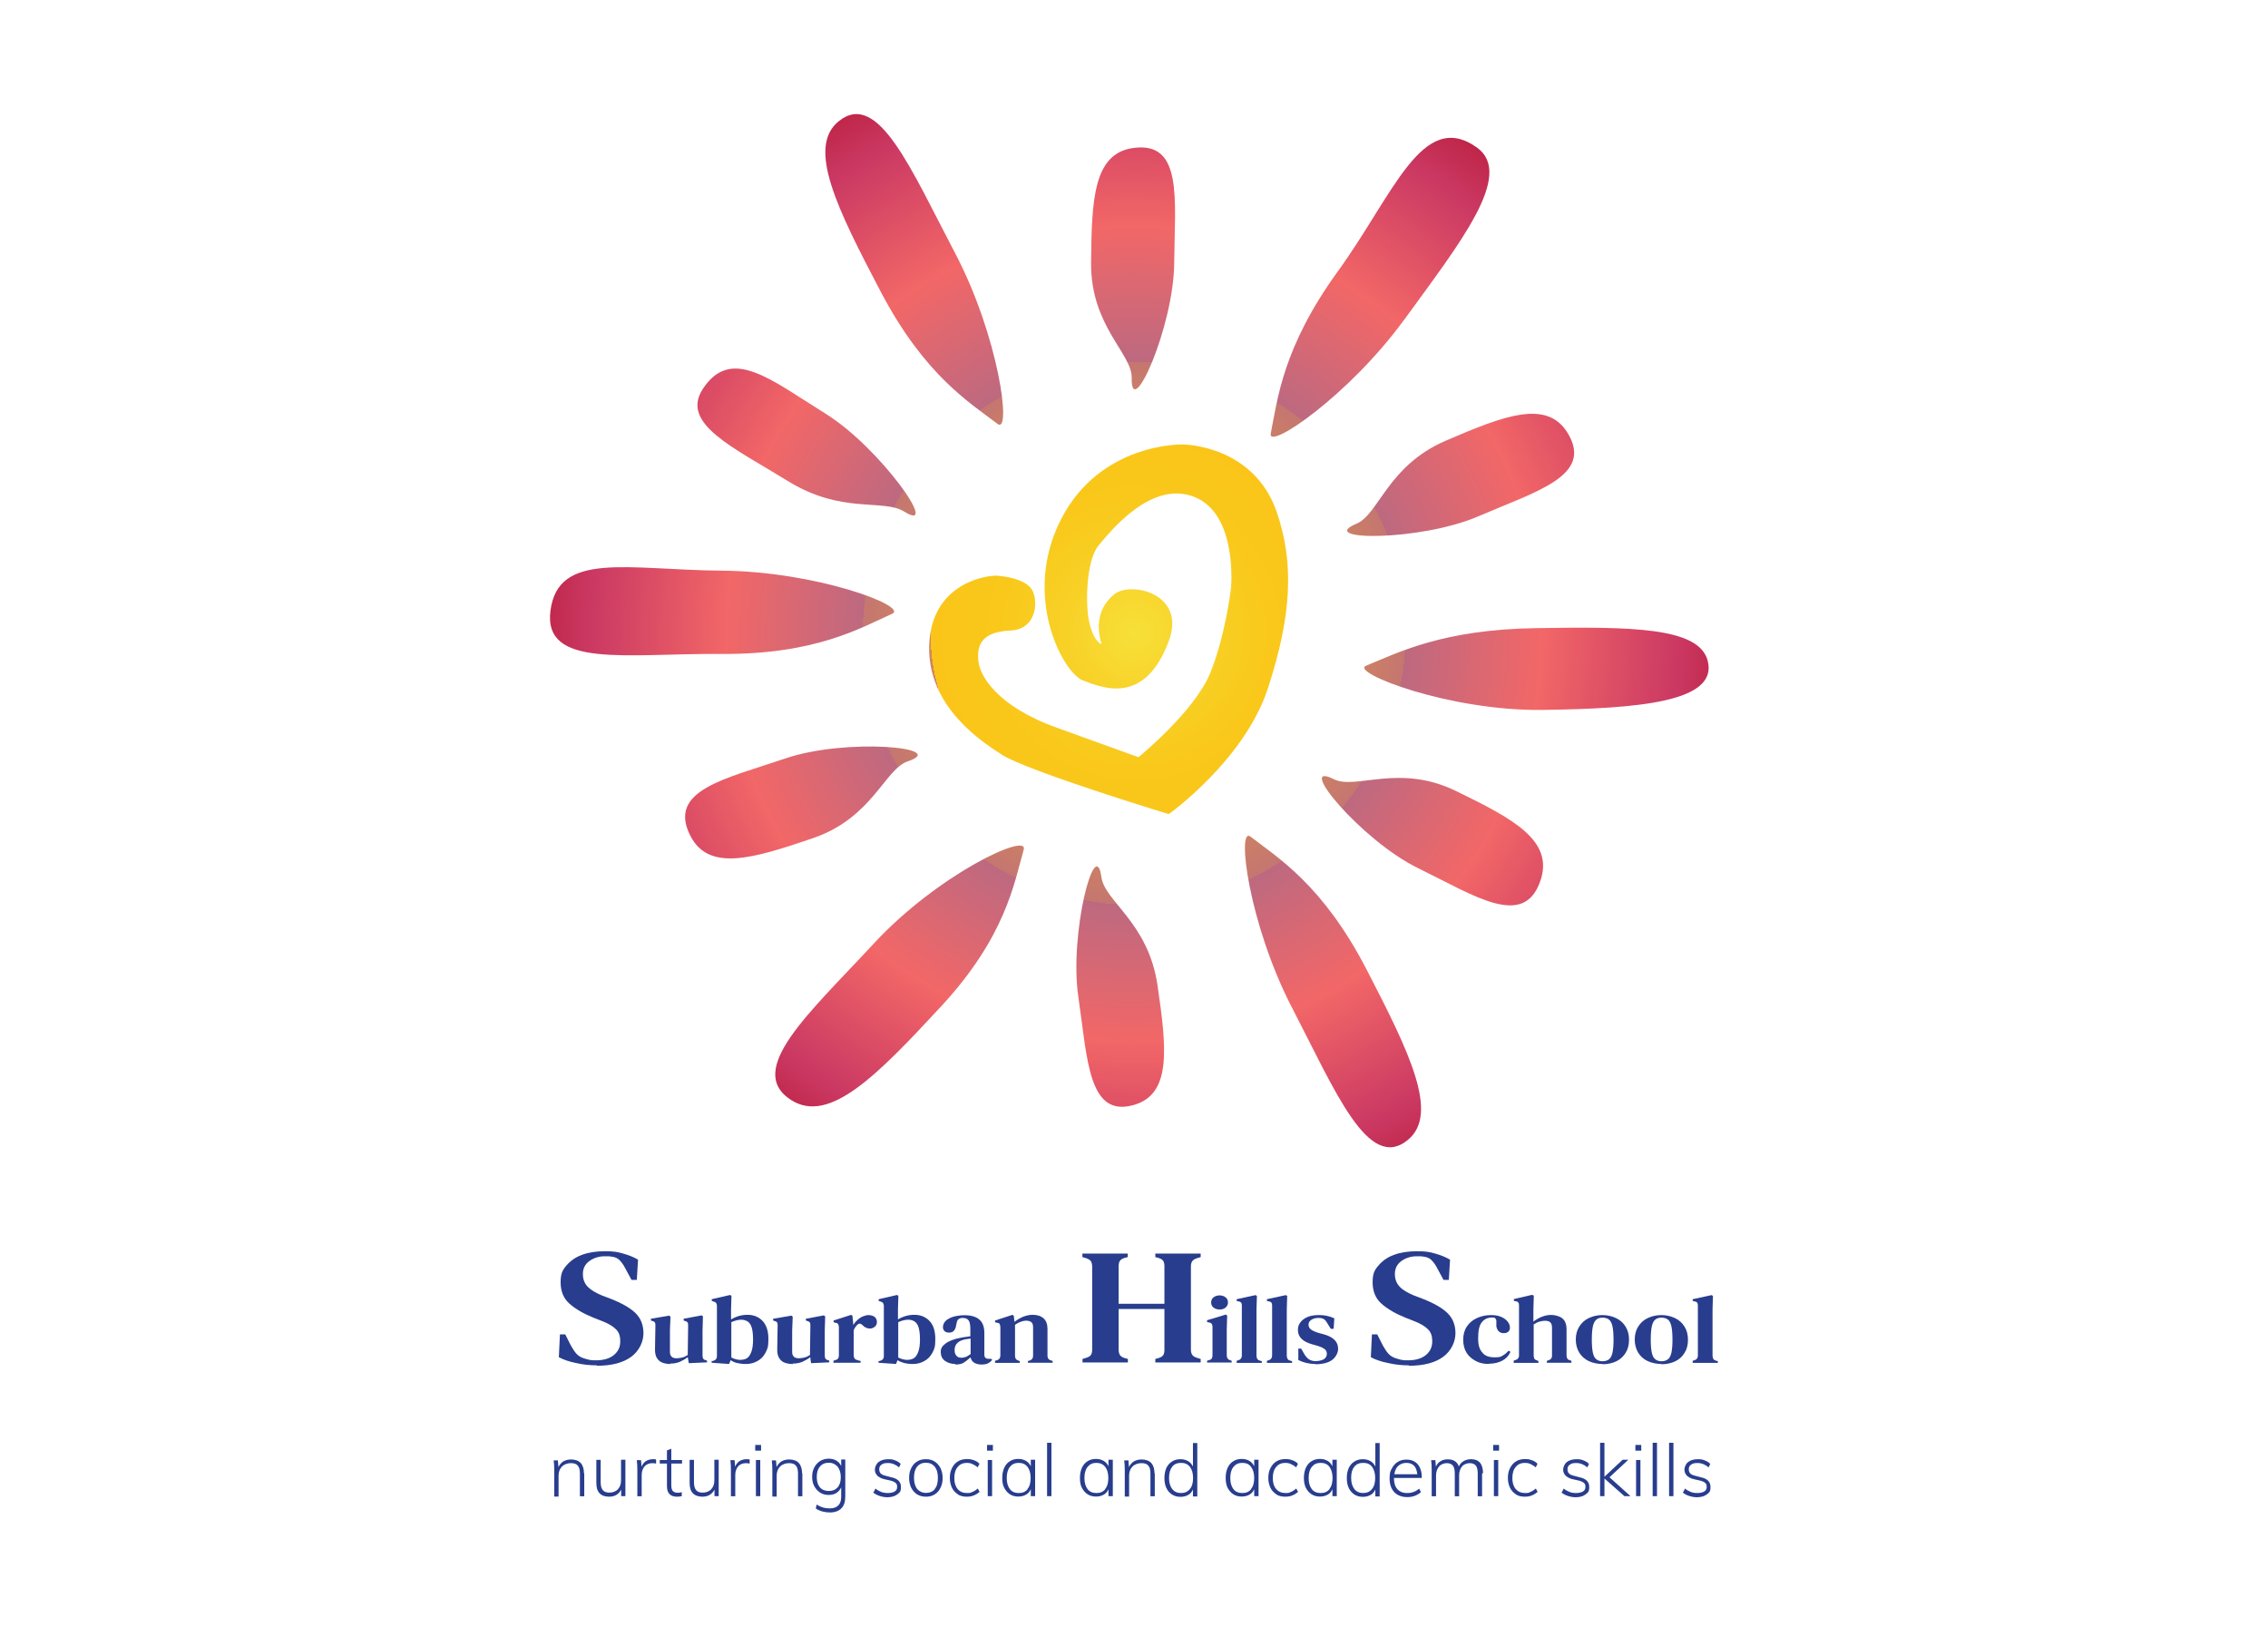 <?xml version="1.0" encoding="UTF-8"?> <svg xmlns="http://www.w3.org/2000/svg" xmlns:xlink="http://www.w3.org/1999/xlink" id="Isolation_Mode" data-name="Isolation Mode" viewBox="0 0 167 119.74"><defs><style> .cls-1 { fill: none; } .cls-2 { fill: url(#radial-gradient); } .cls-3 { fill: #283d8d; } .cls-4 { clip-path: url(#clippath); } </style><clipPath id="clippath"><path class="cls-1" d="M73.8,55.57c-2.12-1.31-5.72-4.04-5.36-8.42s4.42-4.81,4.97-4.77c.68.05,2,.25,2.53.96.51.68.53,2.99-1.56,3.08-2.38.1-2.42,1.38-2.34,2.24.09,1.03,1.31,3.31,5.78,4.91,4.47,1.61,6.01,2.17,6.01,2.17,0,0,4.11-3.34,5.28-6.19,1.12-2.74,1.53-6.23,1.53-6.23,0,0,.53-5.41-2.65-6.72-3.18-1.31-6.2,2.48-7.11,3.57-.9,1.09-1,4.41-.64,5.78.36,1.39.87,1.46.87,1.46-.42-1.36-.23-2.7.92-3.65,1.22-1,5.33-.08,4.04,3.41-1.77,4.78-4.86,3.48-6.33,2.92s-4.52-6.2-1.61-11.87c2.92-5.67,8.96-5.5,8.96-5.5,0,0,5.2,0,6.92,4.97,1.31,3.82,1.08,7.66-.64,12.95-1.73,5.33-7.31,9.29-7.31,9.29,0,0-10.31-3.13-12.31-4.38h.04ZM95.13,74.17c3.2,6.17,5.62,12.13,8.53,9.75,2.34-1.91.14-6.42-3.05-12.58-3.2-6.17-6.5-8.19-8.53-9.75-1.04-.81-.14,6.42,3.05,12.58ZM79.4,73.37c.68,4.63.73,8.97,4.13,7.96,2.74-.82,2.38-4.17,1.7-8.8-.68-4.63-3.89-6.17-4.13-7.96-.44-3.22-2.38,4.17-1.7,8.8ZM108.85,38.01c4.3-1.85,8.49-2.99,6.59-6.12-1.53-2.52-4.68-1.3-8.98.55-4.3,1.85-4.93,5.43-6.59,6.12-3,1.25,4.68,1.3,8.98-.55ZM104.44,63.92c4.2,2.05,7.8,4.5,9,.87.96-2.92-2.01-4.51-6.23-6.56-4.2-2.05-7.38-.06-9-.87-2.91-1.46,2.01,4.51,6.23,6.56ZM86.46,19.38c.04-4.68.66-8.98-2.99-8.49-2.95.39-3.09,3.77-3.13,8.45-.04,4.68,3.03,6.68,2.99,8.49-.05,3.25,3.09-3.77,3.13-8.45ZM60.77,30.44c-3.98-2.46-6.94-5.02-9.03-1.79-1.65,2.55,2.29,4.3,6.27,6.76,3.98,2.46,7.03,1.29,8.57,2.25,2.76,1.73-1.82-4.76-5.8-7.21ZM57.84,55.83c-4.43,1.51-8.7,2.33-7.02,5.67,1.35,2.69,4.59,1.72,9.02.21,4.43-1.51,5.3-5.11,7.02-5.67,3.09-1.03-4.59-1.72-9.02-.21h0ZM113.62,52.26c6.94-.1,12.93-.56,12.12-3.63-.65-2.47-5.67-2.5-12.62-2.39-6.94.1-10.23,1.83-12.54,2.77-1.18.48,6.08,3.35,13.04,3.25h.01ZM103.41,23.52c4.08-5.62,8.12-10.67,5.34-12.66-4.02-2.87-6.15,3.48-10.23,9.1-4.08,5.62-4.45,9.45-4.95,11.95-.26,1.29,5.76-2.78,9.84-8.4h0ZM64.34,69.46c-4.72,5.1-9.55,9.33-6.07,11.53,2.81,1.77,6.32-1.82,11.04-6.92,4.72-5.1,5.36-9.02,6.07-11.53.36-1.29-6.32,1.82-11.04,6.92ZM70.33,18.64c-3.24-6.15-5.68-12.09-8.59-9.7-2.34,1.92-.1,6.42,3.13,12.57,3.24,6.15,6.55,8.14,8.59,9.7,1.04.79.1-6.42-3.13-12.57ZM53.14,42.01c-6.94-.06-12.05-1.46-12.61,2.96-.53,4.26,5.6,3.12,12.56,3.17s10.27-1.91,12.61-2.96c1.2-.55-5.6-3.12-12.56-3.17h0Z"></path></clipPath><radialGradient id="radial-gradient" cx="83.51" cy="-2104.18" fx="83.51" fy="-2104.18" r="49.96" gradientTransform="translate(0 -2057.55) scale(1 -1)" gradientUnits="userSpaceOnUse"><stop offset="0" stop-color="#f6ed49"></stop><stop offset="0" stop-color="#f7e039"></stop><stop offset=".1" stop-color="#f8d127"></stop><stop offset=".2" stop-color="#f9c81b"></stop><stop offset=".3" stop-color="#fac518"></stop><stop offset=".3" stop-color="#f5bd20"></stop><stop offset=".3" stop-color="#e19f42"></stop><stop offset=".3" stop-color="#d1875d"></stop><stop offset=".4" stop-color="#c57670"></stop><stop offset=".4" stop-color="#bf6c7c"></stop><stop offset=".4" stop-color="#bd6980"></stop><stop offset=".6" stop-color="#f26767"></stop><stop offset=".8" stop-color="#cb3963"></stop><stop offset=".9" stop-color="#bb1f40"></stop></radialGradient></defs><g id="Logos"><g><g class="cls-4"><rect class="cls-2" x="30.94" y="-.57" width="105.14" height="94.41"></rect></g><g><g><path class="cls-3" d="M43.93,100.51c-.49,0-1-.05-1.51-.17-.51-.1-.94-.25-1.27-.43l.08-1.68h.39l.42.83c.13.23.26.43.39.58s.31.27.55.35c.16.05.3.09.44.12.14.03.3.03.47.03.55,0,.99-.13,1.3-.38.32-.26.48-.58.48-1.01s-.1-.68-.32-.9-.57-.43-1.07-.62l-.56-.22c-.75-.3-1.35-.65-1.79-1.04-.44-.39-.65-.92-.65-1.57s.14-.9.42-1.23.65-.61,1.14-.79c.48-.18,1.05-.27,1.7-.27s.92.05,1.34.17c.42.12.78.26,1.1.45l-.09,1.49h-.39l-.49-.91c-.14-.26-.29-.45-.42-.57s-.29-.19-.48-.22c-.1-.01-.19-.03-.27-.04h-.3c-.44,0-.82.12-1.14.35s-.48.55-.48.95.12.7.36.95c.25.25.6.45,1.05.64l.61.23c.87.34,1.49.7,1.87,1.08.38.38.57.87.57,1.47s-.3,1.29-.9,1.73c-.6.44-1.44.66-2.53.66v-.03Z"></path><path class="cls-3" d="M49.33,100.41c-.21,0-.39-.04-.56-.1s-.3-.18-.4-.34c-.1-.16-.14-.36-.14-.62l.03-1.78c0-.1-.01-.18-.05-.23-.04-.05-.1-.08-.19-.1l-.09-.03v-.13l1.35-.23.09.08-.04,1v1.61c0,.16.05.27.14.35.1.08.22.1.36.1s.29-.03.42-.06.25-.1.39-.18l.03-2.18c0-.1-.01-.18-.05-.23-.04-.04-.1-.08-.19-.1l-.09-.03v-.13l1.33-.25.09.08-.03,1v1.86c0,.1.01.18.04.23.03.06.09.1.19.13l.1.03v.13l-1.34.06-.08-.44c-.18.14-.38.25-.58.34-.21.09-.45.13-.71.13v.05Z"></path><path class="cls-3" d="M53.7,100.41l-1.3-.09v-.13h.08c.21-.05.31-.17.31-.36v-3.69c0-.09-.03-.17-.06-.22s-.12-.09-.22-.12l-.1-.03v-.13l1.35-.31.1.06-.03,1v.74c.38-.23.78-.34,1.21-.34s.81.14,1.1.44.44.74.44,1.35-.08.74-.22,1.01c-.14.27-.35.48-.6.61-.25.14-.52.21-.83.21s-.4-.03-.6-.06-.38-.12-.53-.22l-.12.29h.01ZM54.57,100.1c.17,0,.32-.04.45-.13s.23-.25.31-.47.12-.52.12-.9-.04-.68-.1-.88-.17-.36-.3-.44-.29-.13-.47-.13-.48.06-.73.18v2.6c.22.12.45.18.71.18h0Z"></path><path class="cls-3" d="M58.33,100.41c-.21,0-.39-.04-.56-.1s-.3-.18-.4-.34c-.1-.16-.14-.36-.14-.62l.03-1.78c0-.1-.01-.18-.05-.23-.04-.05-.1-.08-.19-.1l-.09-.03v-.13l1.35-.23.09.08-.04,1v1.61c0,.16.05.27.14.35.1.08.22.1.36.1s.29-.03.42-.06.25-.1.39-.18l.03-2.18c0-.1-.01-.18-.05-.23-.04-.04-.1-.08-.19-.1l-.09-.03v-.13l1.33-.25.09.08-.03,1v1.86c0,.1.01.18.04.23.03.06.09.1.19.13l.1.03v.13l-1.34.06-.06-.44c-.18.14-.38.25-.58.34-.21.09-.45.13-.71.13v.05Z"></path><path class="cls-3" d="M61.37,100.3v-.13l.12-.04c.1-.03.18-.06.22-.12s.06-.13.06-.23v-2.08c0-.1-.03-.18-.06-.23-.04-.05-.1-.09-.21-.1l-.12-.03v-.13l1.3-.42.09.08.06.62v.05c.08-.13.18-.26.3-.36.12-.12.26-.21.4-.27s.29-.1.43-.1.35.05.45.14c.1.09.16.22.16.36s-.05.29-.16.36c-.1.08-.22.13-.36.13-.21,0-.39-.09-.55-.26h-.01c-.05-.06-.12-.1-.18-.1s-.13.03-.19.09c-.05.05-.1.1-.14.17-.04.06-.09.14-.12.22v1.86c0,.09.03.17.06.22.04.06.12.1.22.13l.23.06v.13h-1.99l-.03-.03Z"></path><path class="cls-3" d="M65.99,100.41l-1.3-.09v-.13h.08c.21-.05.31-.17.31-.36v-3.69c0-.09-.03-.17-.06-.22s-.12-.09-.22-.12l-.1-.03v-.13l1.35-.31.1.06-.03,1v.74c.38-.23.78-.34,1.21-.34s.81.14,1.1.44c.29.29.44.74.44,1.35s-.08.74-.22,1.01-.35.48-.6.61c-.25.14-.52.21-.83.21s-.4-.03-.6-.06c-.19-.05-.38-.12-.53-.22l-.12.29h.01ZM66.86,100.1c.17,0,.32-.04.45-.13s.23-.25.31-.47.12-.52.12-.9-.04-.68-.1-.88-.17-.36-.3-.44c-.13-.09-.29-.13-.47-.13s-.48.06-.73.18v2.6c.22.12.45.18.71.18h0Z"></path><path class="cls-3" d="M70.35,100.41c-.3,0-.56-.08-.77-.23s-.31-.38-.31-.66.12-.44.36-.62c.25-.19.64-.34,1.16-.43.09-.01.19-.04.31-.05.12-.01.23-.04.35-.05v-.51c0-.32-.04-.55-.13-.66-.09-.12-.23-.18-.43-.18h-.03c-.12,0-.22.04-.29.1-.08.06-.12.18-.14.34l-.03.09c-.01.19-.08.32-.17.42s-.21.13-.35.13-.25-.04-.32-.1-.13-.17-.13-.29c0-.19.08-.36.22-.49s.35-.23.58-.3c.25-.06.51-.1.79-.1.47,0,.83.1,1.08.31.25.21.38.53.38,1v1.59c0,.21.1.31.32.31h.18l.08.08c-.09.1-.19.19-.31.25s-.27.09-.48.09-.4-.05-.55-.14c-.13-.09-.22-.22-.26-.39-.17.16-.34.29-.49.39s-.38.14-.64.14h0ZM70.82,99.95c.1,0,.21-.03.3-.06s.21-.12.35-.21v-1.14c-.14.01-.27.04-.42.06-.23.05-.42.13-.55.26-.14.13-.21.3-.21.52s.05.32.14.43.22.14.38.14h0Z"></path><path class="cls-3" d="M73.27,100.3v-.13l.13-.03c.17-.05.26-.17.26-.35v-2.09c0-.1-.03-.18-.05-.23s-.1-.09-.21-.1l-.13-.03v-.13l1.29-.42.09.08.05.44c.19-.16.4-.27.64-.38.23-.09.47-.14.69-.14.35,0,.62.09.81.26s.29.43.29.78v1.98c0,.18.09.3.29.35l.09.03v.13h-1.82v-.13l.12-.03c.17-.05.26-.17.26-.35v-2.11c0-.17-.04-.29-.12-.36s-.21-.12-.4-.12-.53.1-.81.31v2.29c0,.18.09.3.27.35l.08.03v.13h-1.82v-.03Z"></path><path class="cls-3" d="M79.71,100.3v-.26l.26-.08c.18-.05.3-.13.36-.22s.09-.22.09-.38v-6.12c0-.16-.03-.29-.09-.39-.06-.09-.18-.17-.36-.23l-.27-.08v-.26h3.34v.26l-.23.06c-.17.05-.29.13-.35.22s-.09.22-.09.38v2.78h3.37v-2.78c0-.16-.03-.29-.09-.38s-.18-.17-.36-.22l-.22-.06v-.26h3.34v.26l-.26.08c-.17.05-.29.13-.36.22-.06.09-.1.22-.1.38v6.14c0,.16.04.29.1.38s.18.17.36.22l.26.08v.26h-3.34v-.26l.22-.06c.18-.05.3-.13.36-.22s.09-.22.09-.38v-3.02h-3.37v3.02c0,.16.04.29.1.38s.18.17.36.22l.22.06v.26h-3.34,0Z"></path><path class="cls-3" d="M88.88,100.3v-.13l.12-.03c.1-.03.18-.06.22-.13.04-.05.05-.13.06-.23v-2.11c0-.09-.03-.17-.06-.22s-.12-.09-.22-.1l-.12-.03v-.13l1.39-.42.09.08-.03,1.01v1.92c0,.09.03.17.06.23.04.05.1.1.21.13l.09.03v.13h-1.82ZM89.8,96.4c-.17,0-.32-.05-.44-.14s-.18-.22-.18-.38.06-.29.18-.38.27-.14.44-.14.32.05.44.14c.12.09.18.22.18.38s-.06.27-.18.38c-.12.1-.27.14-.44.14h0Z"></path><path class="cls-3" d="M91.06,100.3v-.13l.12-.03c.17-.05.26-.17.26-.35v-3.67c0-.1-.01-.17-.05-.22s-.1-.09-.21-.1l-.12-.03v-.13l1.39-.3.1.06-.03,1v3.41c0,.09.03.17.06.23s.1.1.21.13l.12.03v.13h-1.85v-.04Z"></path><path class="cls-3" d="M93.29,100.3v-.13l.12-.03c.17-.05.26-.17.26-.35v-3.67c0-.1-.01-.17-.05-.22s-.1-.09-.21-.1l-.12-.03v-.13l1.39-.3.1.06-.03,1v3.41c0,.09.03.17.06.23s.1.1.21.13l.12.03v.13h-1.85v-.04Z"></path><path class="cls-3" d="M96.87,100.41c-.26,0-.48-.03-.69-.08-.21-.05-.4-.12-.58-.21v-.84h.21l.23.4c.1.17.22.31.35.39.13.09.3.13.49.13s.44-.05.6-.14c.14-.09.22-.23.22-.39s-.05-.27-.17-.36c-.12-.09-.31-.18-.6-.26l-.35-.1c-.31-.09-.56-.21-.74-.39-.18-.17-.27-.39-.27-.65s.06-.39.18-.56.3-.3.53-.4.52-.14.84-.14.42.03.6.06c.18.04.36.1.53.18l-.05.77h-.21l-.25-.4c-.09-.16-.17-.26-.26-.31-.09-.06-.22-.09-.4-.09s-.36.04-.51.13c-.14.09-.22.21-.22.36s.06.27.18.36.31.18.58.26l.34.09c.39.1.66.26.83.43.17.18.25.39.25.65s-.16.61-.45.82-.71.31-1.26.31h.04Z"></path><path class="cls-3" d="M103.72,100.51c-.49,0-1-.05-1.51-.17-.51-.1-.94-.25-1.27-.43l.08-1.68h.39l.42.83c.13.23.26.43.39.58s.31.27.55.35c.16.05.3.09.44.12.14.03.3.03.47.03.55,0,.99-.13,1.3-.38s.48-.58.48-1.01-.1-.68-.32-.9-.57-.43-1.07-.62l-.56-.22c-.75-.3-1.35-.65-1.79-1.04-.44-.39-.65-.92-.65-1.57s.14-.9.42-1.23.65-.61,1.14-.79c.48-.18,1.05-.27,1.7-.27s.92.05,1.34.17c.42.12.78.26,1.1.45l-.09,1.49h-.39l-.49-.91c-.14-.26-.29-.45-.42-.57s-.29-.19-.48-.22c-.1-.01-.19-.03-.27-.04h-.3c-.44,0-.82.12-1.14.35s-.48.55-.48.95.12.7.36.95.6.45,1.05.64l.61.23c.87.34,1.49.7,1.87,1.08.38.38.57.87.57,1.47s-.3,1.29-.9,1.73c-.6.44-1.44.66-2.53.66v-.03Z"></path><path class="cls-3" d="M109.65,100.41c-.36,0-.69-.06-.97-.21s-.52-.34-.69-.61c-.17-.27-.25-.6-.25-.97s.09-.71.27-.97c.18-.27.43-.48.74-.62s.65-.22,1.01-.22.56.04.77.13c.21.09.38.21.48.35.12.14.17.29.17.44s-.04.23-.13.31-.19.1-.34.1-.27-.05-.36-.14-.14-.22-.17-.36v-.44c-.03-.08-.05-.13-.1-.17s-.12-.04-.21-.04c-.34,0-.58.12-.77.36-.18.23-.26.62-.26,1.16s.1.82.3,1.05c.19.25.49.36.91.36s.44-.04.6-.13.3-.21.44-.36l.13.09c-.13.29-.34.51-.61.65-.27.14-.6.22-.97.22v.03Z"></path><path class="cls-3" d="M111.46,100.3v-.14l.1-.03c.19-.05.29-.17.29-.35v-3.67c0-.1-.01-.17-.05-.22s-.1-.09-.21-.1l-.12-.03v-.13l1.34-.31.13.06-.03,1v.91c.18-.14.39-.26.61-.35s.45-.14.71-.14.62.09.82.26.3.44.3.81v1.92c0,.09.03.17.06.23s.12.1.22.13l.08.03v.14h-1.81v-.14l.09-.03c.19-.05.29-.17.29-.35v-2.05c0-.19-.04-.32-.12-.4-.08-.08-.21-.12-.39-.12s-.26.03-.4.06-.29.12-.44.21v2.31c0,.09.03.17.06.23.04.05.12.09.21.12l.08.03v.14h-1.81l-.03-.04Z"></path><path class="cls-3" d="M118,100.41c-.39,0-.74-.08-1.03-.22s-.52-.35-.69-.62c-.16-.27-.25-.6-.25-.96s.09-.7.26-.96c.17-.27.4-.48.7-.62.3-.14.62-.22,1-.22s.7.08,1,.22c.3.14.53.35.7.62.17.27.26.58.26.97s-.08.7-.25.97-.39.48-.68.62-.64.22-1.03.22v-.03ZM118,100.21c.19,0,.35-.05.47-.14s.21-.26.26-.48c.05-.23.08-.56.08-.97s-.03-.75-.08-.99c-.05-.23-.14-.4-.26-.49s-.27-.14-.47-.14-.34.05-.45.14-.21.26-.26.49-.08.56-.08.99.03.74.08.97.14.39.26.48.27.14.45.14Z"></path><path class="cls-3" d="M122.34,100.41c-.39,0-.73-.08-1.03-.22s-.52-.35-.69-.62c-.16-.27-.25-.6-.25-.96s.09-.7.26-.96c.17-.27.4-.48.7-.62.3-.14.62-.22,1-.22s.7.08,1,.22c.3.14.53.35.7.62.17.27.26.58.26.97s-.08.7-.25.97c-.16.27-.39.48-.68.62s-.64.22-1.03.22v-.03ZM122.34,100.21c.19,0,.35-.05.47-.14s.21-.26.26-.48.08-.56.08-.97-.03-.75-.08-.99c-.05-.23-.14-.4-.26-.49s-.27-.14-.47-.14-.34.05-.45.14c-.12.09-.21.26-.26.49s-.08.56-.08.99.03.74.08.97.14.39.26.48.27.14.45.14Z"></path><path class="cls-3" d="M124.64,100.3v-.13l.12-.03c.17-.05.26-.17.26-.35v-3.67c0-.1-.01-.17-.05-.22s-.1-.09-.21-.1l-.12-.03v-.13l1.39-.3.1.06-.03,1v3.41c0,.09.03.17.06.23s.1.1.21.13l.12.03v.13h-1.85v-.04Z"></path></g><g><path class="cls-3" d="M43.02,108.45v1.7h-.32v-1.68c0-.26-.05-.47-.16-.58-.1-.13-.27-.18-.51-.18s-.48.08-.65.25c-.17.17-.25.39-.25.66v1.55h-.32v-1.92c0-.27-.01-.52-.04-.74h.31l.04.49c.08-.18.21-.32.36-.42.17-.09.35-.14.56-.14.64,0,.96.35.96,1.04v-.03Z"></path><path class="cls-3" d="M46.05,107.48v2.66h-.31v-.48c-.09.17-.21.3-.36.39s-.34.13-.53.13c-.31,0-.55-.09-.71-.26s-.23-.43-.23-.77v-1.68h.32v1.65c0,.26.05.45.16.58s.27.18.49.18.47-.08.62-.25c.16-.17.23-.39.23-.66v-1.51h.32Z"></path><path class="cls-3" d="M48.31,107.44v.3c-.08-.01-.17-.03-.26-.03-.27,0-.47.09-.61.26-.13.17-.19.38-.19.61v1.57h-.32v-1.92c0-.27-.01-.52-.04-.74h.31l.04.49c.06-.18.18-.32.32-.42.16-.09.32-.14.52-.14s.17,0,.23.03h0Z"></path><path class="cls-3" d="M49.43,107.74v1.59c0,.21.04.36.12.44.08.08.21.12.36.12s.19-.01.29-.05v.3c-.12.03-.23.04-.35.04-.23,0-.42-.06-.55-.19s-.19-.32-.19-.6v-1.65h-.53v-.26h.53v-.71l.32-.12v.83h.79v.26h-.79Z"></path><path class="cls-3" d="M52.92,107.48v2.66h-.31v-.48c-.09.17-.21.3-.36.39s-.34.13-.53.13c-.31,0-.55-.09-.71-.26s-.23-.43-.23-.77v-1.68h.32v1.65c0,.26.05.45.16.58s.27.18.49.18.47-.08.62-.25c.16-.17.23-.39.23-.66v-1.51h.32Z"></path><path class="cls-3" d="M55.2,107.44v.3c-.08-.01-.17-.03-.26-.03-.27,0-.47.09-.61.26-.13.17-.19.38-.19.61v1.57h-.32v-1.92c0-.27-.01-.52-.04-.74h.31l.04.49c.06-.18.18-.32.32-.42.16-.09.32-.14.52-.14s.17,0,.23.03h0Z"></path><path class="cls-3" d="M55.61,106.37h.43v.42h-.43v-.42ZM55.66,110.14v-2.66h.32v2.66h-.32Z"></path><path class="cls-3" d="M59.08,108.45v1.7h-.32v-1.68c0-.26-.05-.47-.16-.58-.1-.13-.27-.18-.51-.18s-.48.08-.65.25c-.17.17-.25.39-.25.66v1.55h-.32v-1.92c0-.27-.01-.52-.04-.74h.31l.04.49c.08-.18.21-.32.36-.42.17-.09.35-.14.56-.14.64,0,.96.35.96,1.04v-.03Z"></path><path class="cls-3" d="M62.24,107.48v2.68c0,.39-.09.68-.29.88-.19.19-.47.3-.84.3s-.74-.09-1.04-.29l.06-.29c.17.1.34.18.48.22s.31.06.51.06c.26,0,.47-.08.61-.22.14-.14.21-.36.21-.64v-.69c-.08.18-.21.32-.36.42-.16.1-.35.14-.57.14s-.44-.05-.62-.17c-.18-.12-.32-.27-.43-.47s-.16-.43-.16-.69.05-.49.16-.7c.1-.19.25-.35.43-.47.18-.1.39-.17.62-.17s.42.05.57.14c.16.09.27.22.36.4v-.48h.32-.03ZM61.68,109.49c.16-.18.23-.44.23-.75s-.08-.57-.23-.77c-.16-.18-.38-.29-.65-.29s-.51.09-.66.29c-.16.18-.23.44-.23.77s.08.57.23.75c.16.18.38.27.66.27s.49-.09.65-.27Z"></path><path class="cls-3" d="M64.34,109.83l.12-.25c.14.12.29.19.43.25.14.05.31.08.49.08s.39-.04.51-.12c.12-.08.17-.18.17-.34s-.04-.22-.12-.29-.21-.13-.38-.17l-.45-.1c-.21-.05-.38-.14-.51-.26-.12-.13-.18-.27-.18-.44s.09-.42.27-.56.42-.21.71-.21.36.03.52.09.3.14.4.26l-.12.25c-.25-.21-.52-.32-.81-.32s-.36.04-.48.12-.17.19-.17.34.04.22.1.3c.08.08.18.13.34.17l.45.12c.48.1.71.34.71.71s-.09.4-.27.55c-.18.14-.43.21-.74.21s-.78-.12-1.03-.35v-.03Z"></path><path class="cls-3" d="M67.53,110.01c-.18-.12-.32-.27-.43-.48-.1-.21-.16-.45-.16-.73s.05-.52.16-.73c.1-.21.25-.38.43-.48.18-.12.4-.17.65-.17s.45.05.64.17c.18.12.32.27.43.48.1.21.16.45.16.73s-.05.52-.16.73c-.1.21-.25.38-.43.48-.18.12-.4.17-.64.17s-.45-.05-.65-.17ZM68.83,109.61c.16-.19.23-.45.23-.82s-.08-.62-.23-.82c-.16-.19-.38-.29-.65-.29s-.49.09-.65.29-.23.47-.23.82.08.62.23.82c.16.18.38.29.65.29s.51-.09.66-.29h-.01Z"></path><path class="cls-3" d="M70.54,110.01c-.18-.12-.34-.27-.44-.48-.1-.21-.16-.45-.16-.73s.05-.52.16-.73c.1-.21.25-.38.44-.49.19-.12.42-.17.66-.17s.35.03.52.09.3.14.4.26l-.13.26c-.14-.12-.27-.19-.4-.25s-.26-.08-.39-.08c-.29,0-.52.1-.68.3-.17.19-.25.47-.25.82s.08.61.25.81.39.29.69.29.26-.03.39-.08c.13-.05.26-.13.4-.25l.13.25c-.12.1-.26.19-.43.26s-.34.09-.52.09c-.25,0-.47-.05-.66-.17h.01Z"></path><path class="cls-3" d="M72.68,106.37h.43v.42h-.43v-.42ZM72.73,110.14v-2.66h.32v2.66h-.32Z"></path><path class="cls-3" d="M76.22,107.48v2.66h-.32v-.51c-.08.18-.19.31-.35.4-.16.09-.35.14-.57.14s-.44-.05-.62-.17c-.18-.12-.31-.27-.42-.48s-.14-.45-.14-.73.05-.52.14-.73c.1-.21.23-.38.42-.49.18-.12.39-.17.62-.17s.4.05.56.14c.16.09.27.22.36.4v-.48h.32ZM75.66,109.61c.16-.19.23-.47.23-.81s-.08-.62-.23-.82c-.16-.19-.36-.29-.65-.29s-.49.1-.65.3-.23.47-.23.82.08.61.23.81.38.29.66.29.49-.09.65-.29h-.01Z"></path><path class="cls-3" d="M77.1,110.14v-3.93h.32v3.93h-.32Z"></path><path class="cls-3" d="M81.94,107.48v2.66h-.32v-.51c-.08.18-.19.31-.35.4-.16.09-.35.14-.57.14s-.44-.05-.62-.17c-.18-.12-.31-.27-.42-.48s-.14-.45-.14-.73.05-.52.14-.73c.1-.21.23-.38.42-.49.18-.12.39-.17.62-.17s.4.05.56.14c.16.09.27.22.36.4v-.48h.32ZM81.38,109.61c.16-.19.23-.47.23-.81s-.08-.62-.23-.82c-.16-.19-.36-.29-.65-.29s-.49.1-.65.3-.23.47-.23.82.08.61.23.81.38.29.66.29.49-.09.65-.29h-.01Z"></path><path class="cls-3" d="M85.03,108.45v1.7h-.32v-1.68c0-.26-.05-.47-.16-.58-.1-.13-.27-.18-.51-.18s-.48.08-.65.25c-.17.17-.25.39-.25.66v1.55h-.32v-1.92c0-.27-.01-.52-.04-.74h.31l.04.49c.08-.18.21-.32.36-.42.17-.09.35-.14.56-.14.64,0,.96.35.96,1.04v-.03Z"></path><path class="cls-3" d="M88.16,106.23v3.93h-.32v-.51c-.08.18-.19.31-.35.4-.16.09-.35.14-.57.14s-.44-.05-.62-.17c-.18-.12-.32-.27-.42-.49-.1-.21-.14-.45-.14-.73s.05-.52.14-.73c.1-.21.23-.36.42-.48.18-.12.39-.17.62-.17s.4.05.56.14c.16.09.27.22.36.4v-1.73h.32ZM87.62,109.61c.16-.19.23-.47.23-.81s-.08-.62-.23-.82c-.16-.19-.36-.29-.65-.29s-.51.09-.66.29-.23.45-.23.81.08.62.23.82.38.3.65.3.49-.09.65-.29h.01Z"></path><path class="cls-3" d="M92.67,107.48v2.66h-.32v-.51c-.08.18-.19.31-.35.4-.16.09-.35.14-.57.14s-.44-.05-.62-.17c-.18-.12-.31-.27-.42-.48-.1-.21-.14-.45-.14-.73s.05-.52.14-.73c.1-.21.23-.38.42-.49.18-.12.39-.17.62-.17s.4.05.56.14c.16.09.27.22.36.4v-.48h.32ZM92.12,109.61c.16-.19.23-.47.23-.81s-.08-.62-.23-.82-.36-.29-.65-.29-.49.1-.65.3-.23.47-.23.82.08.61.23.81.38.29.66.29.49-.09.65-.29h-.01Z"></path><path class="cls-3" d="M93.99,110.01c-.18-.12-.34-.27-.44-.48-.1-.21-.16-.45-.16-.73s.05-.52.16-.73.25-.38.44-.49c.19-.12.42-.17.66-.17s.35.03.52.09.3.14.4.26l-.13.26c-.14-.12-.27-.19-.4-.25s-.26-.08-.39-.08c-.29,0-.52.1-.68.3-.17.19-.25.47-.25.82s.08.61.25.81c.17.19.39.29.69.29s.26-.03.39-.08c.13-.05.26-.13.4-.25l.13.25c-.12.1-.26.19-.43.26s-.34.09-.52.09c-.25,0-.47-.05-.66-.17h.01Z"></path><path class="cls-3" d="M98.43,107.48v2.66h-.32v-.51c-.08.18-.19.31-.35.4-.16.09-.35.14-.57.14s-.44-.05-.62-.17c-.18-.12-.31-.27-.42-.48-.1-.21-.14-.45-.14-.73s.05-.52.14-.73c.1-.21.23-.38.42-.49.18-.12.39-.17.62-.17s.4.05.56.14c.16.09.27.22.36.4v-.48h.32ZM97.89,109.61c.16-.19.23-.47.23-.81s-.08-.62-.23-.82-.36-.29-.65-.29-.49.1-.65.3-.23.47-.23.82.08.61.23.81.38.29.66.29.49-.09.65-.29h-.01Z"></path><path class="cls-3" d="M101.59,106.23v3.93h-.32v-.51c-.08.18-.19.31-.35.4-.16.09-.35.14-.57.14s-.44-.05-.62-.17c-.18-.12-.32-.27-.42-.49-.1-.21-.14-.45-.14-.73s.05-.52.14-.73c.1-.21.23-.36.42-.48s.39-.17.62-.17.4.05.56.14c.16.09.27.22.36.4v-1.73h.32ZM101.03,109.61c.16-.19.23-.47.23-.81s-.08-.62-.23-.82-.36-.29-.65-.29-.51.09-.66.29c-.16.19-.23.45-.23.81s.08.62.23.82.38.3.65.3.49-.09.65-.29h.01Z"></path><path class="cls-3" d="M102.64,108.78h0c0,.38.08.65.25.84.17.19.4.29.73.29s.61-.1.88-.32l.13.26c-.12.1-.26.19-.44.26s-.36.1-.56.1c-.4,0-.73-.12-.96-.36s-.35-.58-.35-1.01.05-.52.16-.73.25-.38.44-.49c.18-.12.4-.17.65-.17.35,0,.62.12.82.34.19.23.3.55.3.95v.06h-2.04ZM102.96,107.91c-.16.14-.25.35-.29.62h1.69c-.03-.27-.1-.48-.23-.62-.14-.14-.32-.22-.57-.22s-.44.08-.6.22Z"></path><path class="cls-3" d="M109.13,108.45v1.7h-.32v-1.68c0-.27-.05-.47-.14-.58-.09-.12-.25-.18-.45-.18s-.44.08-.57.25c-.14.17-.21.39-.21.66v1.53h-.32v-1.68c0-.27-.05-.47-.14-.58-.1-.12-.25-.18-.45-.18s-.43.08-.57.25-.22.39-.22.66v1.53h-.32v-1.92c0-.27-.01-.52-.04-.74h.31l.04.48c.08-.18.18-.31.34-.4.14-.09.32-.14.52-.14.43,0,.7.17.83.52.08-.17.19-.29.35-.39.16-.09.34-.14.55-.14.58,0,.88.35.88,1.04h-.04Z"></path><path class="cls-3" d="M109.95,106.37h.43v.42h-.43v-.42ZM110,110.14v-2.66h.32v2.66h-.32Z"></path><path class="cls-3" d="M111.63,110.01c-.18-.12-.34-.27-.44-.48-.1-.21-.16-.45-.16-.73s.05-.52.16-.73.25-.38.44-.49c.19-.12.42-.17.66-.17s.35.03.52.09.3.14.4.26l-.13.26c-.14-.12-.27-.19-.4-.25s-.26-.08-.39-.08c-.29,0-.52.1-.68.3-.17.19-.25.47-.25.82s.08.61.25.81c.17.19.39.29.69.29s.26-.03.39-.08c.13-.05.26-.13.4-.25l.13.25c-.12.1-.26.19-.43.26s-.34.09-.52.09c-.25,0-.47-.05-.66-.17h.01Z"></path><path class="cls-3" d="M115.02,109.83l.12-.25c.14.12.29.19.43.25s.31.08.49.08.39-.04.51-.12c.12-.08.17-.18.17-.34s-.04-.22-.12-.29-.21-.13-.38-.17l-.45-.1c-.21-.05-.38-.14-.51-.26-.12-.13-.18-.27-.18-.44s.09-.42.27-.56c.18-.14.42-.21.71-.21s.36.03.52.09.3.14.4.26l-.12.25c-.25-.21-.52-.32-.81-.32s-.36.04-.48.12-.17.19-.17.34.04.22.1.3c.08.08.18.13.34.17l.45.12c.48.1.71.34.71.71s-.09.4-.27.55c-.18.14-.43.21-.74.21s-.78-.12-1.03-.35v-.03Z"></path><path class="cls-3" d="M120.05,110.14h-.44l-1.47-1.3v1.3h-.32v-3.93h.32v2.5l1.34-1.25h.42l-1.39,1.29,1.55,1.39h0Z"></path><path class="cls-3" d="M120.42,106.37h.43v.42h-.43v-.42ZM120.47,110.14v-2.66h.32v2.66h-.32Z"></path><path class="cls-3" d="M121.69,110.14v-3.93h.32v3.93h-.32Z"></path><path class="cls-3" d="M122.9,110.14v-3.93h.32v3.93h-.32Z"></path><path class="cls-3" d="M123.95,109.83l.12-.25c.14.12.29.19.43.25s.31.08.49.08.39-.04.51-.12c.12-.08.17-.18.17-.34s-.04-.22-.12-.29-.21-.13-.38-.17l-.45-.1c-.21-.05-.38-.14-.51-.26-.12-.13-.18-.27-.18-.44s.09-.42.27-.56c.18-.14.42-.21.71-.21s.36.03.52.09.3.14.4.26l-.12.25c-.25-.21-.52-.32-.81-.32s-.36.04-.48.12-.17.19-.17.34.04.22.1.3c.08.08.18.13.34.17l.45.12c.48.1.71.34.71.71s-.09.4-.27.55c-.18.14-.43.21-.74.21s-.78-.12-1.03-.35v-.03Z"></path></g></g></g></g></svg> 